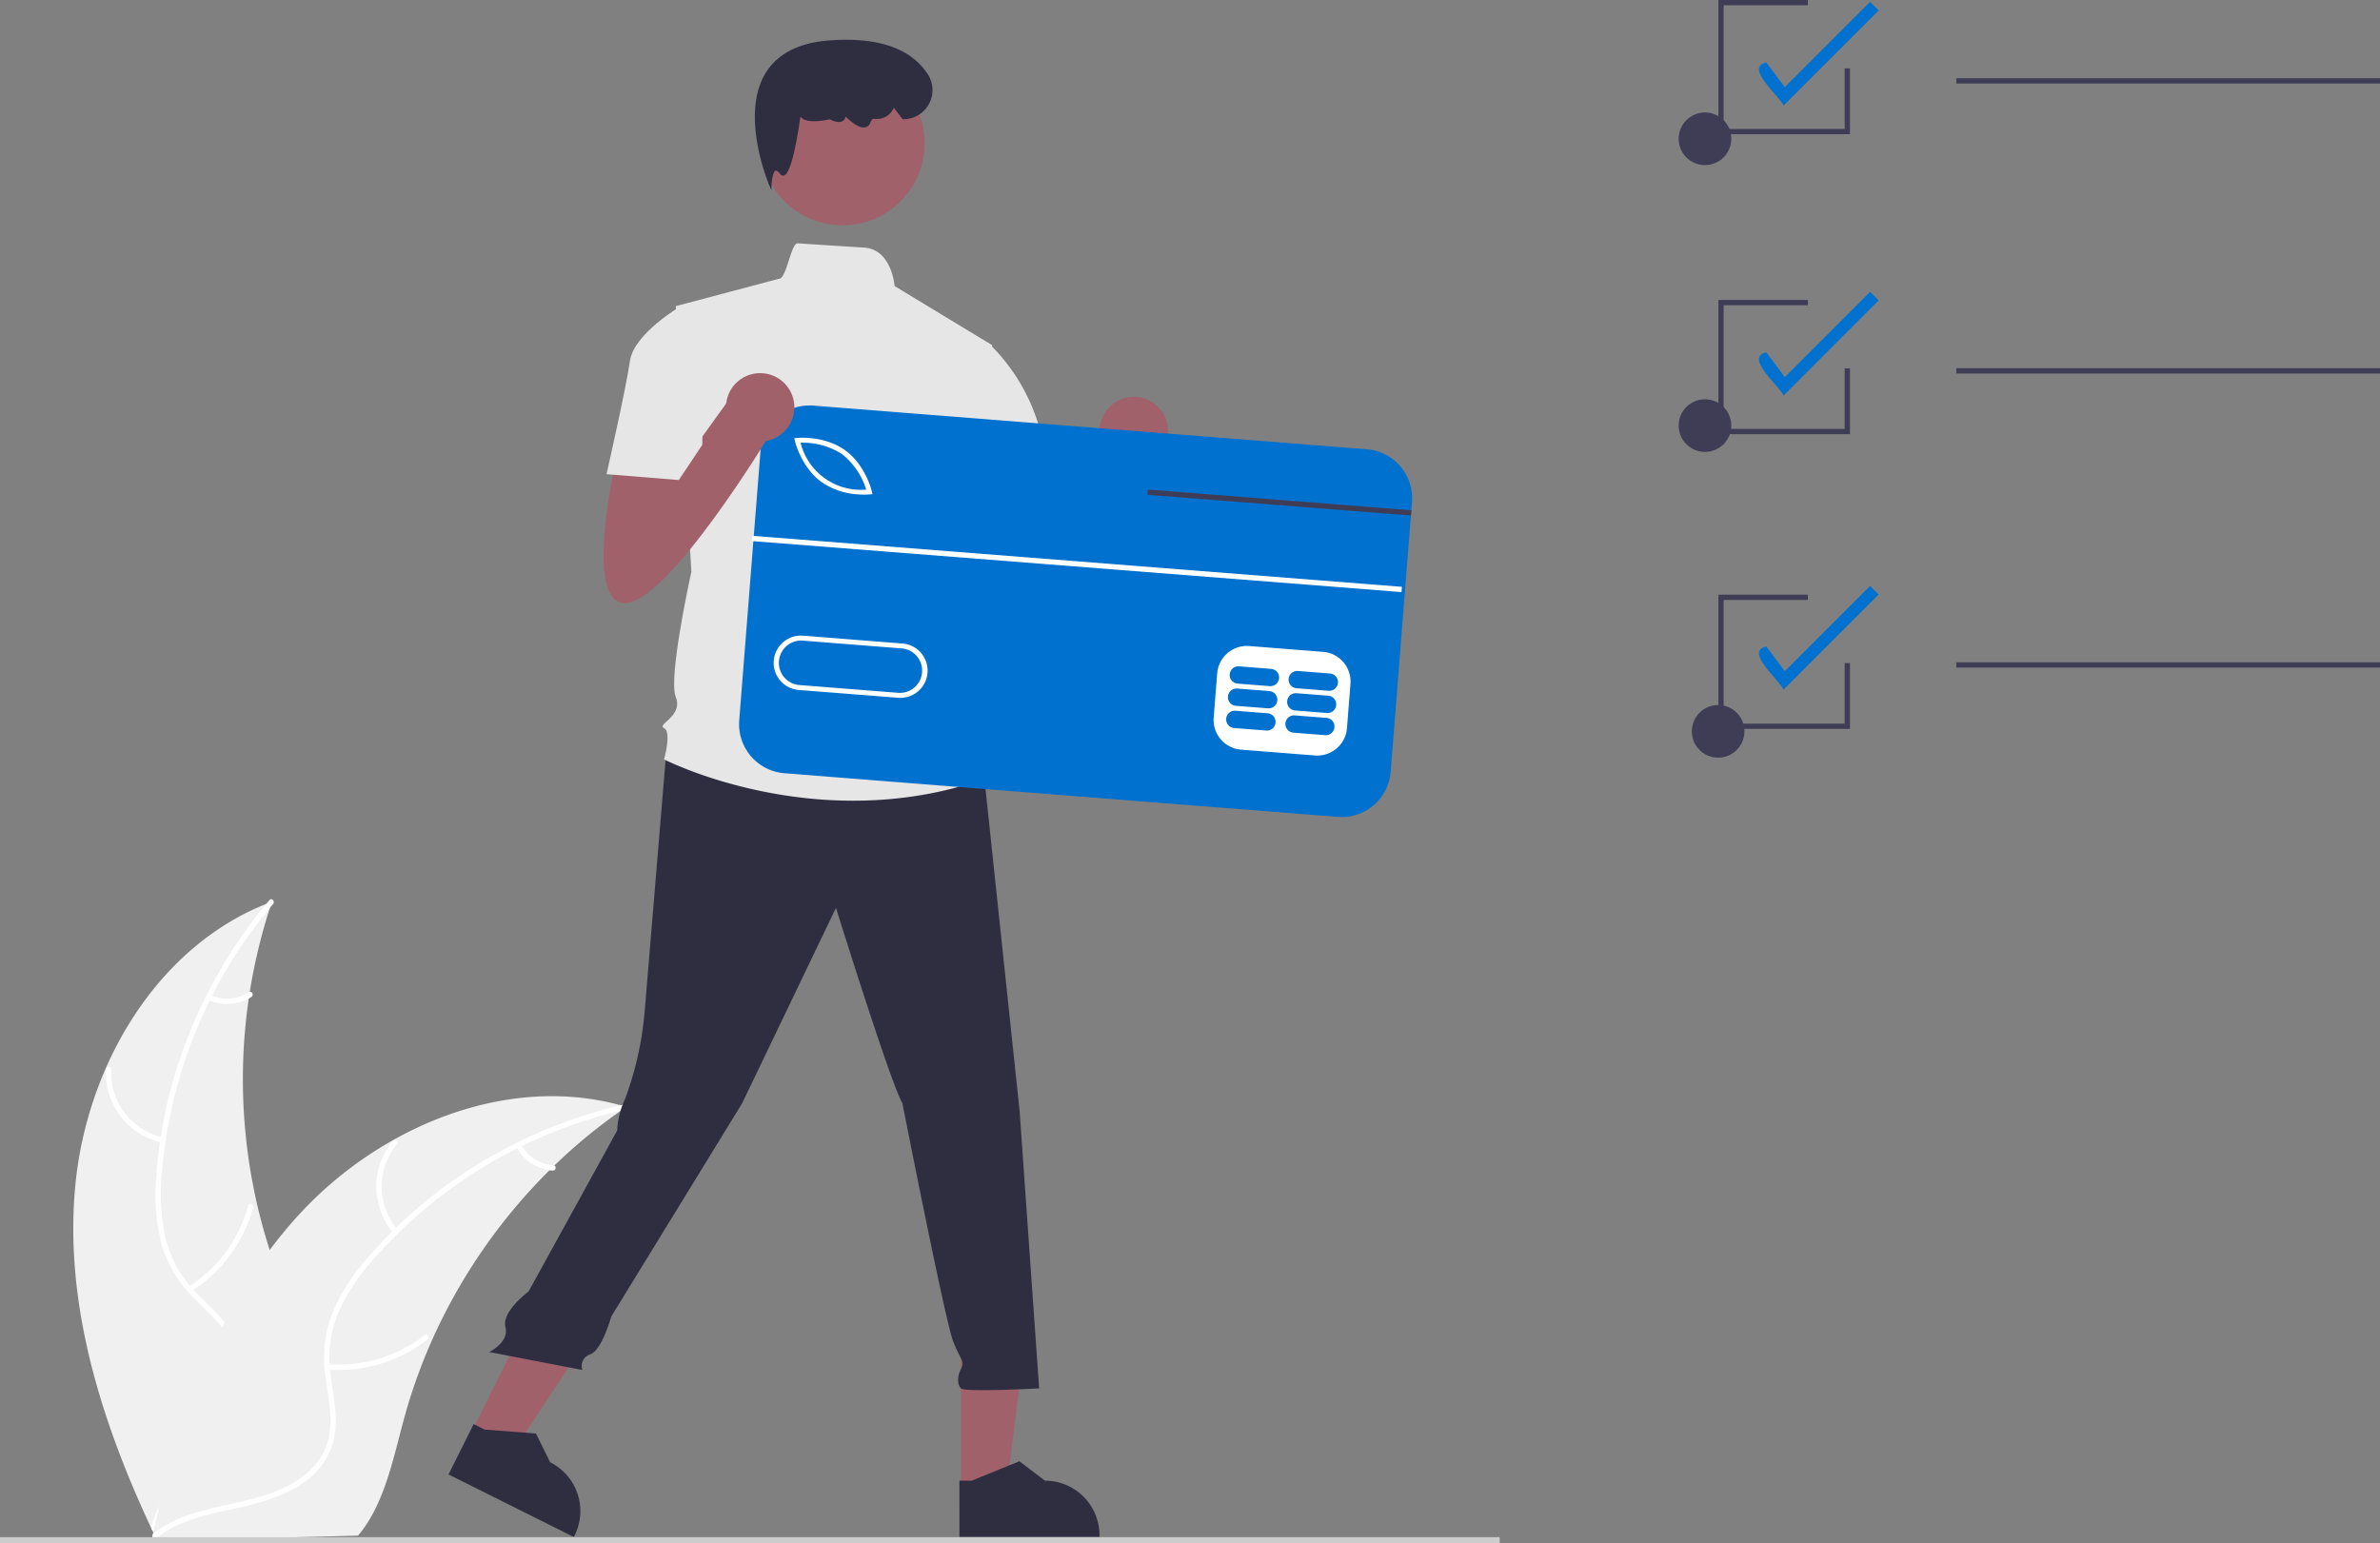 <svg xmlns="http://www.w3.org/2000/svg" width="504.523" height="327.143" viewBox="0 0 504.523 327.143"><rect x="0" y="0" width="504.523" height="327.143" fill="#808080" stroke="none"/><defs><style>.a{fill:#f0f0f0;}.b{fill:#fff;}.c{fill:#0071ce;}.d{fill:#3f3d56;}.e{fill:#a0616a;}.f{fill:#2f2e41;}.g{fill:#ccc;}.h{fill:#e6e6e6;}</style></defs><path class="a" d="M176.122,559.384c2.5-25.521,17.612-51,41.657-59.908a118.149,118.149,0,0,0,2.12,81.09c3.991,9.987,9.47,20.679,6.228,30.934-2.017,6.381-7.228,11.358-13.116,14.539s-12.472,4.8-18.974,6.379l-1.259,1.1C181.788,610.346,173.622,584.905,176.122,559.384Z" transform="translate(-160.132 -308.303)"/><path class="b" d="M231.108,499.526A100.986,100.986,0,0,0,207.493,557a43.487,43.487,0,0,0,.849,13.6,24.942,24.942,0,0,0,6.5,11.4c2.875,3,6.163,5.732,8.26,9.377a15.272,15.272,0,0,1,1.071,12.444c-1.634,5.11-5.006,9.329-8.448,13.34-3.821,4.453-7.86,9.018-9.382,14.83-.184.7-1.266.377-1.082-.326,2.648-10.111,12.241-16.065,16.651-25.225,2.058-4.274,2.84-9.194.692-13.593-1.879-3.847-5.267-6.669-8.2-9.679a26.616,26.616,0,0,1-6.774-10.913,40.2,40.2,0,0,1-1.369-13.516,97.975,97.975,0,0,1,6.377-29.95,102.777,102.777,0,0,1,17.7-30.088C230.807,498.145,231.574,498.977,231.108,499.526Z" transform="translate(-173.207 -307.879)"/><path class="b" d="M200.022,578.314a15.151,15.151,0,0,1-11.943-15.565.566.566,0,0,1,1.13.027,14.029,14.029,0,0,0,11.139,14.456c.712.15.381,1.231-.326,1.082Z" transform="translate(-165.611 -336.042)"/><path class="b" d="M219.268,631.874a29.2,29.2,0,0,0,12.6-17.153c.187-.7,1.269-.376,1.082.326A30.374,30.374,0,0,1,219.8,632.87c-.617.388-1.148-.61-.534-1Z" transform="translate(-179.288 -359.082)"/><path class="b" d="M227.275,534.423a8.576,8.576,0,0,0,8.114-.624c.612-.4,1.142.6.534,1a9.61,9.61,0,0,1-8.975.71.584.584,0,0,1-.378-.7.568.568,0,0,1,.7-.378Z" transform="translate(-182.628 -323.438)"/><path class="a" d="M306.063,575.663c-.375.258-.75.516-1.125.783A112.94,112.94,0,0,0,290.8,588.093c-.345.324-.689.657-1.024.99a119.069,119.069,0,0,0-24.928,36.06,115.623,115.623,0,0,0-5.9,16.547c-2.134,7.813-3.827,16.455-8.286,22.916a19.839,19.839,0,0,1-1.5,1.947l-41.794,1.09c-.1-.045-.193-.081-.289-.126l-1.667.12c.059-.3.127-.6.187-.9.034-.173.077-.345.11-.518.025-.115.051-.23.068-.336.008-.038.017-.077.026-.106.016-.105.043-.2.059-.3q.562-2.577,1.163-5.154c0-.01,0-.01.009-.019,3.085-13.086,7.289-26.03,13.324-37.923.182-.358.363-.725.563-1.083a110.343,110.343,0,0,1,9.516-15.286,97.542,97.542,0,0,1,6.3-7.6,81.115,81.115,0,0,1,19.895-15.729c14.784-8.305,32.059-11.79,48.2-7.373C305.246,575.427,305.65,575.54,306.063,575.663Z" transform="translate(-173.281 -340.981)"/><path class="b" d="M306.115,577.517a100.985,100.985,0,0,0-53.456,31.668,43.489,43.489,0,0,0-7.509,11.369,24.942,24.942,0,0,0-1.673,13.02c.491,4.125,1.47,8.287.949,12.46a15.272,15.272,0,0,1-6.637,10.58c-4.381,3.1-9.614,4.435-14.776,5.565-5.732,1.255-11.706,2.468-16.42,6.192-.571.451-1.238-.462-.668-.912,8.2-6.479,19.446-5.457,28.482-10.115,4.216-2.174,7.8-5.631,8.736-10.437.816-4.2-.19-8.5-.723-12.668a26.615,26.615,0,0,1,1.162-12.792,40.2,40.2,0,0,1,7.045-11.616,97.977,97.977,0,0,1,23.124-20.074A102.778,102.778,0,0,1,306,576.393C306.707,576.233,306.818,577.359,306.115,577.517Z" transform="translate(-173.413 -342.303)"/><path class="b" d="M294.515,609.817a15.151,15.151,0,0,1-.164-19.618c.468-.557,1.355.145.886.7a14.03,14.03,0,0,0,.19,18.249C295.9,609.7,294.99,610.361,294.515,609.817Z" transform="translate(-211.046 -348.323)"/><path class="b" d="M271.964,670.276a29.2,29.2,0,0,0,20.386-6.111c.573-.449,1.24.463.668.912a30.375,30.375,0,0,1-21.226,6.316C271.065,671.331,271.242,670.215,271.964,670.276Z" transform="translate(-202.425 -381.062)"/><path class="b" d="M345.047,591.61A8.576,8.576,0,0,0,351.9,596c.727.052.549,1.169-.173,1.117a9.61,9.61,0,0,1-7.593-4.836.584.584,0,0,1,.122-.79.568.568,0,0,1,.79.122Z" transform="translate(-234.57 -348.936)"/><path class="c" d="M821.4,179.5c-.624-1.843-8.449-8.106-3.654-9.159l3.932,5.243,18.079-18.079,1.818,1.818Z" transform="translate(-443.325 -157.113)"/><path class="c" d="M821.4,289.7c-.624-1.843-8.449-8.106-3.654-9.159l3.932,5.243L839.757,267.7l1.818,1.818Z" transform="translate(-443.325 -205.832)"/><path class="c" d="M821.4,401.467c-.624-1.843-8.449-8.106-3.654-9.159l3.932,5.243,18.079-18.079,1.818,1.818Z" transform="translate(-443.325 -255.247)"/><circle class="d" cx="5.579" cy="5.579" r="5.579" transform="translate(355.849 84.651)"/><circle class="d" cx="5.579" cy="5.579" r="5.579" transform="translate(355.849 23.843)"/><rect class="d" width="89.818" height="1.116" transform="translate(414.705 16.59)"/><circle class="d" cx="5.579" cy="5.579" r="5.579" transform="translate(358.638 149.474)"/><rect class="d" width="89.818" height="1.116" transform="translate(414.705 78.065)"/><rect class="d" width="89.818" height="1.116" transform="translate(414.705 140.418)"/><path class="d" d="M680.854,254.452H652.96V226h18.968v1.116H654.076v26.22h25.662V240.5h1.116Z" transform="translate(-288.688 -99.92)"/><path class="d" d="M680.854,142.452H652.96V114h18.968v1.116H654.076v26.22h25.662V128.5h1.116Z" transform="translate(-288.688 -50.402)"/><path class="d" d="M680.854,28.452H652.96V0h18.968V1.116H654.076v26.22h25.662V14.5h1.116Z" transform="translate(-288.688)"/><path class="e" d="M522.048,328.066s-7.455,31.476,1.657,31.476,30.648-35.618,30.648-35.618l-7.455-9.111L533.517,333.39l-.7-9.466Z" transform="translate(-312.004 -226.659)"/><circle class="e" cx="7.252" cy="7.252" r="7.252" transform="translate(233.109 84.128)"/><path class="e" d="M365.173,536.538h9.653l4.593-37.236H365.171Z" transform="translate(-161.45 -220.752)"/><path class="f" d="M512.384,728.181H542.07V727.8a11.555,11.555,0,0,0-11.554-11.555h0l-5.423-4.114-10.117,4.115h-2.591Z" transform="translate(-309.001 -402.325)"/><path class="e" d="M179.038,518.054l8.638,4.31L208.413,491.1l-12.749-6.362Z" transform="translate(-79.157 -214.312)"/><path class="f" d="M318.25,708.676l26.562,13.256.168-.336a11.555,11.555,0,0,0-5.179-15.5h0l-3.015-6.1-10.89-.837L323.578,698Z" transform="translate(-223.171 -396.075)"/><rect class="g" width="317.907" height="1.25" transform="translate(0 325.893)"/><path class="f" d="M371.3,436.987s-3.858,46.387-4.686,56.327a70.688,70.688,0,0,1-4.142,18.223,17.136,17.136,0,0,0-1.657,6.627l-18.775,34.122s-5.737,4.217-4.909,7.531-3.459,5.3-3.459,5.3l19.772,3.811a2.565,2.565,0,0,1,1.657-3.313c2.485-.828,4.463-8.013,4.463-8.013l27.758-45.236,19.88-41.416s11.6,37.274,14.081,41.416c0,0,9.112,46.386,10.768,50.528s2.485,4.142,1.657,5.8-.828,3.313,0,4.142,16.566,0,16.566,0l-4.142-58.811-7.455-70.407-38.1-11.6Z" transform="translate(-229.988 -278.478)"/><circle class="e" cx="17.395" cy="17.395" r="17.395" transform="translate(161.219 12.983)"/><path class="h" d="M469.482,270.878l-20.707-12.546s-.574-7.791-6.474-8.157c-2.962-.184-7.407-.465-14.078-.9-1.41-.091-2.361,7.622-3.977,7.517l-21.858,5.8L405.7,318.92s-4.97,22.365-3.313,26.506-4.142,5.8-2.485,6.627,0,6.627,0,6.627,32.3,16.566,67.922,4.142l-3.313-10.768a8.692,8.692,0,0,0-1.657-8.283s3.313-4.97-.828-9.112c0,0,1.657-7.455-2.485-10.768l-.828-11.6,2.485-5.8Z" transform="translate(-259.138 -197.685)"/><path class="f" d="M438.156,203.792l-.486-1.129c-.063-.146-6.214-14.688-.762-23.659,2.524-4.153,7.114-6.5,13.641-6.968,10.213-.738,17.2,1.684,20.782,7.2a6.179,6.179,0,0,1-5.208,9.518h-.137l-1.877-2.437-.109.237a3.877,3.877,0,0,1-4.067,2.1c-.311-.022-.586.246-.807.82a1.459,1.459,0,0,1-1.092,1.012c-1.35.263-3.275-1.438-4.137-2.286a1.383,1.383,0,0,1-.644.949c-.908.524-2.321-.16-2.727-.378-3.231.686-5.322.5-6.218-.545-.607,4.3-1.911,12.033-3.474,12.462a.782.782,0,0,1-.853-.373c-.376-.489-.713-.732-.923-.664-.509.162-.809,1.837-.852,2.917Z" transform="translate(-274.636 -163.477)"/><path class="h" d="M502.621,288.416l8.263-1.342A40.342,40.342,0,0,1,522.5,308.3c2.485,13.253,3.313,15.738,3.313,15.738L505.934,329,495.166,308.3Z" transform="translate(-301.389 -214.395)"/><rect class="b" width="64.934" height="130.717" transform="translate(159.46 155.993) rotate(-85.49)"/><path class="c" d="M460.8,327.458a15.277,15.277,0,0,0-8.785-2.409,13.191,13.191,0,0,0,13.912,9.94A15.288,15.288,0,0,0,460.8,327.458Z" transform="translate(-282.311 -231.183)"/><path class="c" d="M469.693,401.885l-20.924-1.651a4.723,4.723,0,0,0-.743,9.416h0L468.95,411.3a4.723,4.723,0,1,0,.743-9.416Z" transform="translate(-278.623 -264.419)"/><path class="c" d="M561.725,320.166l-117.316-9.255a10.423,10.423,0,0,0-11.209,9.573l-4.512,57.155a10.429,10.429,0,0,0,9.574,11.214l117.316,9.255a10.423,10.423,0,0,0,11.209-9.573l4.288-54.324.086-1.11.137-1.727A10.423,10.423,0,0,0,561.725,320.166Zm-3.464,49.728-.743,9.416a6.313,6.313,0,0,1-6.773,5.78l-15.7-1.237a6.313,6.313,0,0,1-5.78-6.774l.743-9.416a6.315,6.315,0,0,1,6.773-5.78l15.69,1.238A6.32,6.32,0,0,1,558.26,369.894Zm-122.25-4.91a5.772,5.772,0,0,1,6.2-5.295l20.924,1.652a5.77,5.77,0,1,1-.9,11.5l-.011,0L441.3,371.2a5.765,5.765,0,0,1-5.292-6.213Zm4.479-46.573-.143-.585.6-.055c.235-.025,5.8-.525,10.134,2.57s5.661,8.525,5.719,8.752l.138.587-.6.061a15.864,15.864,0,0,1-2.56-.017,15.139,15.139,0,0,1-7.575-2.558C441.871,324.07,440.542,318.64,440.49,318.412Z" transform="translate(-271.983 -224.92)"/><path class="c" d="M622.463,427.429l-6.8-.536a1.837,1.837,0,0,0-.289,3.662l6.8.536a1.837,1.837,0,1,0,.289-3.662Z" transform="translate(-353.787 -276.21)"/><path class="c" d="M644.967,429.2l-6.8-.536a1.837,1.837,0,0,0-.289,3.662l6.8.536a1.837,1.837,0,0,0,.289-3.662Z" transform="translate(-363.737 -276.995)"/><path class="c" d="M623.129,418.99l-6.8-.536a1.837,1.837,0,0,0-.289,3.662l6.8.536a1.837,1.837,0,1,0,.289-3.662Z" transform="translate(-354.082 -272.479)"/><path class="c" d="M645.633,420.765l-6.8-.536a1.837,1.837,0,0,0-.289,3.662l6.8.536a1.837,1.837,0,0,0,.289-3.662Z" transform="translate(-364.031 -273.264)"/><path class="c" d="M623.795,410.551l-6.8-.536a1.837,1.837,0,0,0-.289,3.662l6.8.536a1.837,1.837,0,1,0,.289-3.662Z" transform="translate(-354.376 -268.748)"/><path class="c" d="M646.3,412.326l-6.8-.536a1.837,1.837,0,1,0-.289,3.662l6.8.536a1.837,1.837,0,0,0,.289-3.662Z" transform="translate(-364.326 -269.533)"/><rect class="b" width="1.116" height="138.138" transform="translate(159.385 114.71) rotate(-85.509)"/><path class="d" d="M491.943,190.439l-.086,1.11-4.793-.376L436,187.162l.092-1.111,51.059,4.012Z" transform="translate(-192.765 -82.257)"/><path class="e" d="M380.048,319.066s-7.455,31.476,1.657,31.476,30.648-35.618,30.648-35.618l-7.455-9.112L391.517,324.39l-.7-9.466Z" transform="translate(-249.223 -222.68)"/><circle class="e" cx="7.252" cy="7.252" r="7.252" transform="translate(153.891 79.107)"/><path class="h" d="M399,278.118l-4.97-4.97s-9.94,5.8-10.768,11.6-4.97,24.021-4.97,24.021l15.324,1.242,4.97-7.455Z" transform="translate(-249.716 -208.238)"/></svg>